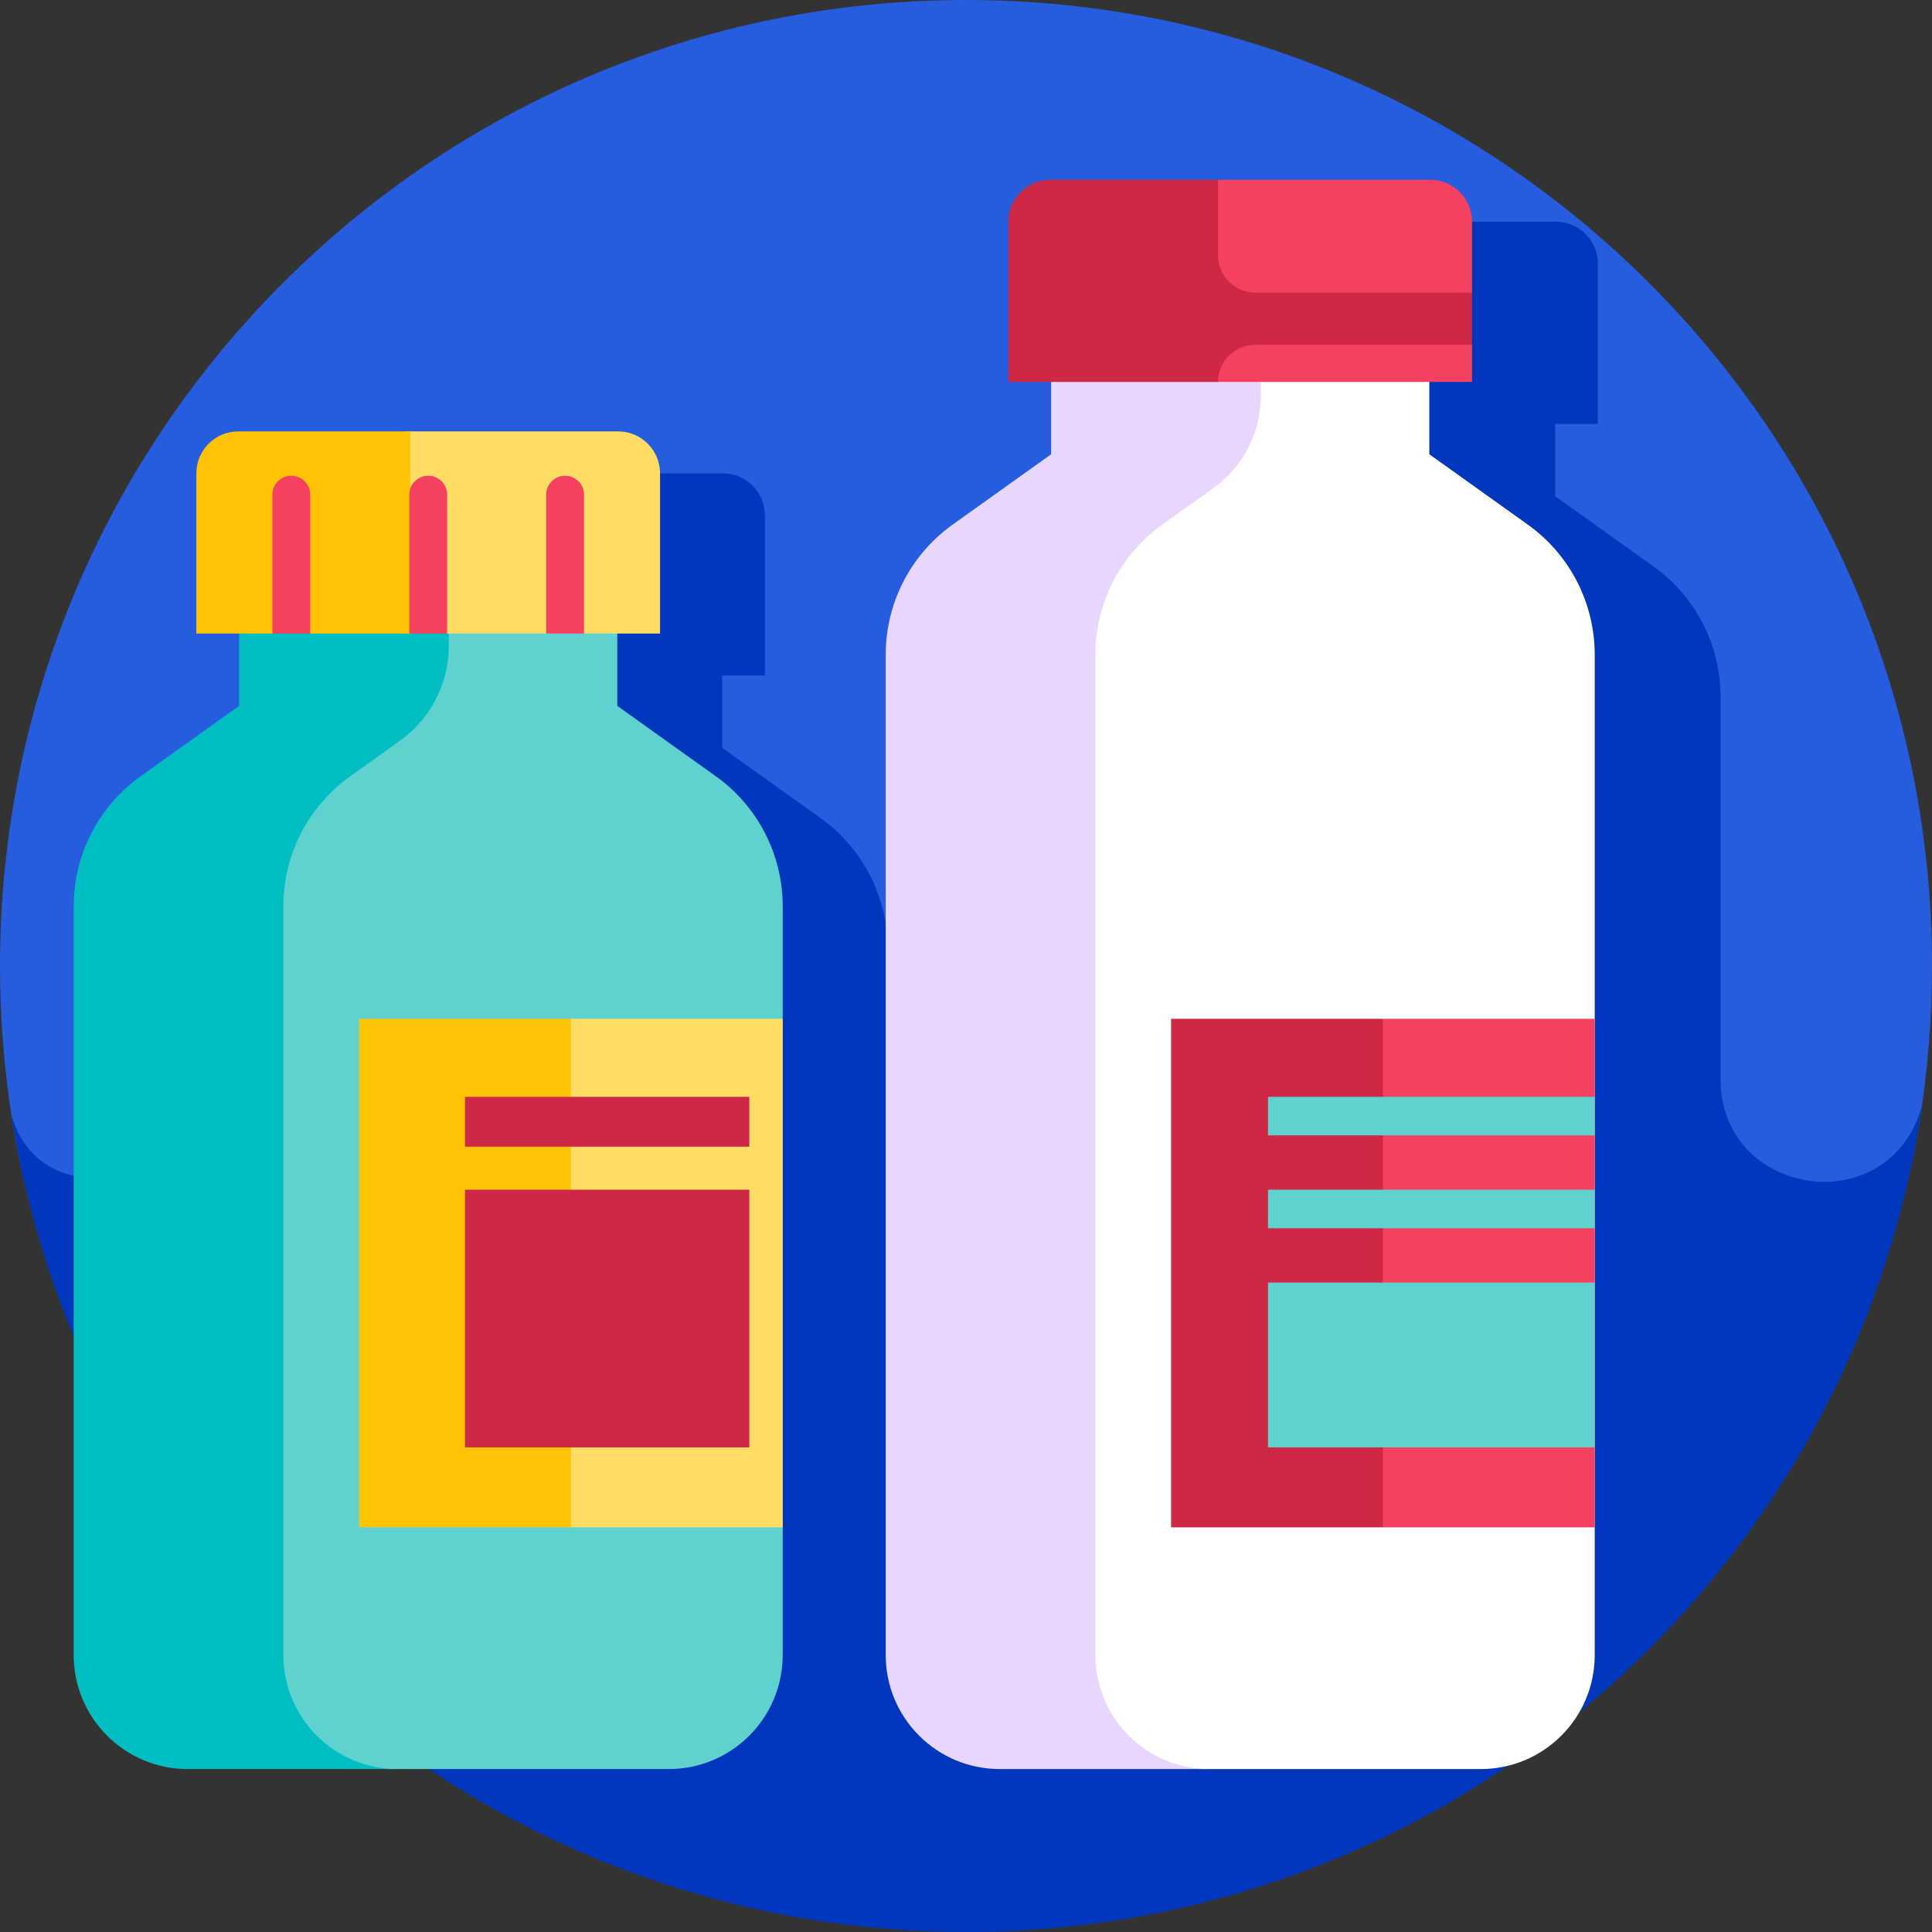 <?xml version="1.0" encoding="UTF-8"?> <svg xmlns="http://www.w3.org/2000/svg" id="Layer_1" height="512" viewBox="0 0 511.622 511.622" width="512"><rect x="0" y="0" width="511.622" height="511.622" fill="#333333" stroke="none"/><g><path d="m511.622 255.811c0 13.008-.971 25.789-2.844 38.275-18.473 123.124-129.298 185.039-257.571 185.039-127.792 0-229.094-61.208-248.152-183.657-2.011-12.924-3.055-26.169-3.055-39.657 0-141.281 114.53-255.811 255.811-255.811s255.811 114.53 255.811 255.811z" fill="#265cde"></path><g><g><path d="m255.811 511.622c128.651 0 235.104-94.974 253.112-218.63-.11.356-.222.711-.333 1.066-9.303 29.529-52.968 22.687-52.968-8.272v-101.334c0-13.655-6.594-26.47-17.705-34.409l-26.098-18.646v-19.149h11.321v-42.426c0-6.133-4.972-11.105-11.105-11.105h-100.582c-6.133 0-11.105 4.972-11.105 11.105v42.427h11.321v19.149l-26.098 18.646c-11.111 7.938-17.705 20.753-17.705 34.408v245.565c0 9.066-7.35 16.416-16.416 16.416-9.066 0-16.416-7.35-16.416-16.416v-178.937c0-13.655-6.594-26.47-17.705-34.409l-26.098-18.646v-19.149h11.321v-42.426c0-6.133-4.972-11.105-11.105-11.105h-100.583c-6.133 0-11.105 4.972-11.105 11.105v42.427h11.321v19.149l-26.098 18.646c-11.111 7.938-17.705 20.753-17.705 34.409v38.243c0 25.593-36.001 31.392-43.919 7.055-.099-.304-.197-.607-.295-.911 19.058 122.447 124.956 216.154 252.748 216.154z" fill="#0037bd"></path><g><g><path d="m189.566 205.567-26.098-18.646v-42.803h-91.562l.367 293.409c.021 17.098 13.888 30.947 30.985 30.947h1.975 71.843c16.676 0 30.194-13.518 30.194-30.194v-198.305c.001-13.655-6.593-26.47-17.704-34.408z" fill="#5fd2d0"></path><path d="m75.039 438.279v-198.304c0-13.655 6.594-26.47 17.705-34.409l13.156-9.4c8.122-5.803 12.942-15.17 12.942-25.152v-26.898h-55.523v42.803l-26.099 18.648c-11.111 7.938-17.705 20.753-17.705 34.408v198.304c0 16.676 13.519 30.194 30.194 30.194h55.523c-16.674 0-30.193-13.518-30.193-30.194z" fill="#00bec2"></path><path d="m163.684 114.24h-56.163l-12.435 26.766 12.435 26.766h1.11l5.01-2.221 4.768 2.221h26.221l5.016-2.221 5.016 2.221h20.127v-42.427c0-6.133-4.972-11.105-11.105-11.105z" fill="#ffdc64"></path><path d="m108.632 114.24h-45.529c-6.133 0-11.105 4.972-11.105 11.105v42.427h20.127l5.016-2.221 5.016 2.221h26.475z" fill="#ffc305"></path><path d="m207.271 404.463h-56.092l-28.047-74.318 28.047-60.35h56.092z" fill="#ffdc64"></path><path d="m95.086 269.795h56.093v134.668h-56.093z" fill="#ffc305"></path></g><g><path d="m404.602 138.938-26.098-18.646v-42.803h-93.609c.023.39.036.78.036 1.171v356.024c0 18.661 15.128 33.789 33.789 33.789h1.549 71.843c16.676 0 30.194-13.518 30.194-30.194v-264.932c.001-13.655-6.593-26.47-17.704-34.409z" fill="#fff"></path><path d="m290.075 438.279v-264.932c0-13.655 6.594-26.47 17.705-34.409l13.533-9.669c7.886-5.634 12.565-14.729 12.565-24.421v-27.36h-55.523v42.803l-26.098 18.646c-11.111 7.938-17.705 20.753-17.705 34.408v264.932c0 16.676 13.519 30.194 30.194 30.194h55.523c-16.676.002-30.194-13.516-30.194-30.192z" fill="#e8d6ff"></path><path d="m378.72 47.612h-56.163l-12.435 26.766 12.435 26.766h67.267v-9.84l-11.105-6.997 11.105-6.818v-18.772c.001-6.133-4.971-11.105-11.104-11.105z" fill="#f5415f"></path><path d="m422.307 404.463h-56.093l-16.241-76.432 16.241-58.236h56.093z" fill="#f5415f"></path><path d="m310.122 269.795h56.093v134.668h-56.093z" fill="#cd2846"></path></g><g fill="#f5415f"><path d="m82.157 167.772h-10.032v-36.773c0-2.77 2.246-5.016 5.016-5.016 2.77 0 5.016 2.246 5.016 5.016z"></path><path d="m118.409 167.772h-10.032v-36.773c0-2.77 2.246-5.016 5.016-5.016 2.77 0 5.016 2.246 5.016 5.016z"></path><path d="m154.662 167.772h-10.032v-36.773c0-2.77 2.246-5.016 5.016-5.016 2.77 0 5.016 2.246 5.016 5.016z"></path></g></g></g><path d="m123.132 290.463h75.302v13.195h-75.302z" fill="#cd2846"></path><path d="m123.132 315.054h75.302v68.23h-75.302z" fill="#cd2846"></path><g fill="#5fd2d0"><path d="m335.786 290.463h86.521v10.196h-86.521z"></path><path d="m335.786 315.054h86.521v10.196h-86.521z"></path><path d="m335.786 339.645h86.521v43.639h-86.521z"></path></g><path d="m389.825 77.489h-57.428c-5.434 0-9.84-4.405-9.84-9.84v-20.037h-44.419c-6.133 0-11.105 4.972-11.105 11.105v42.427h55.523c0-5.434 4.405-9.84 9.84-9.84h57.428v-13.815z" fill="#cd2846"></path></g></g></svg> 